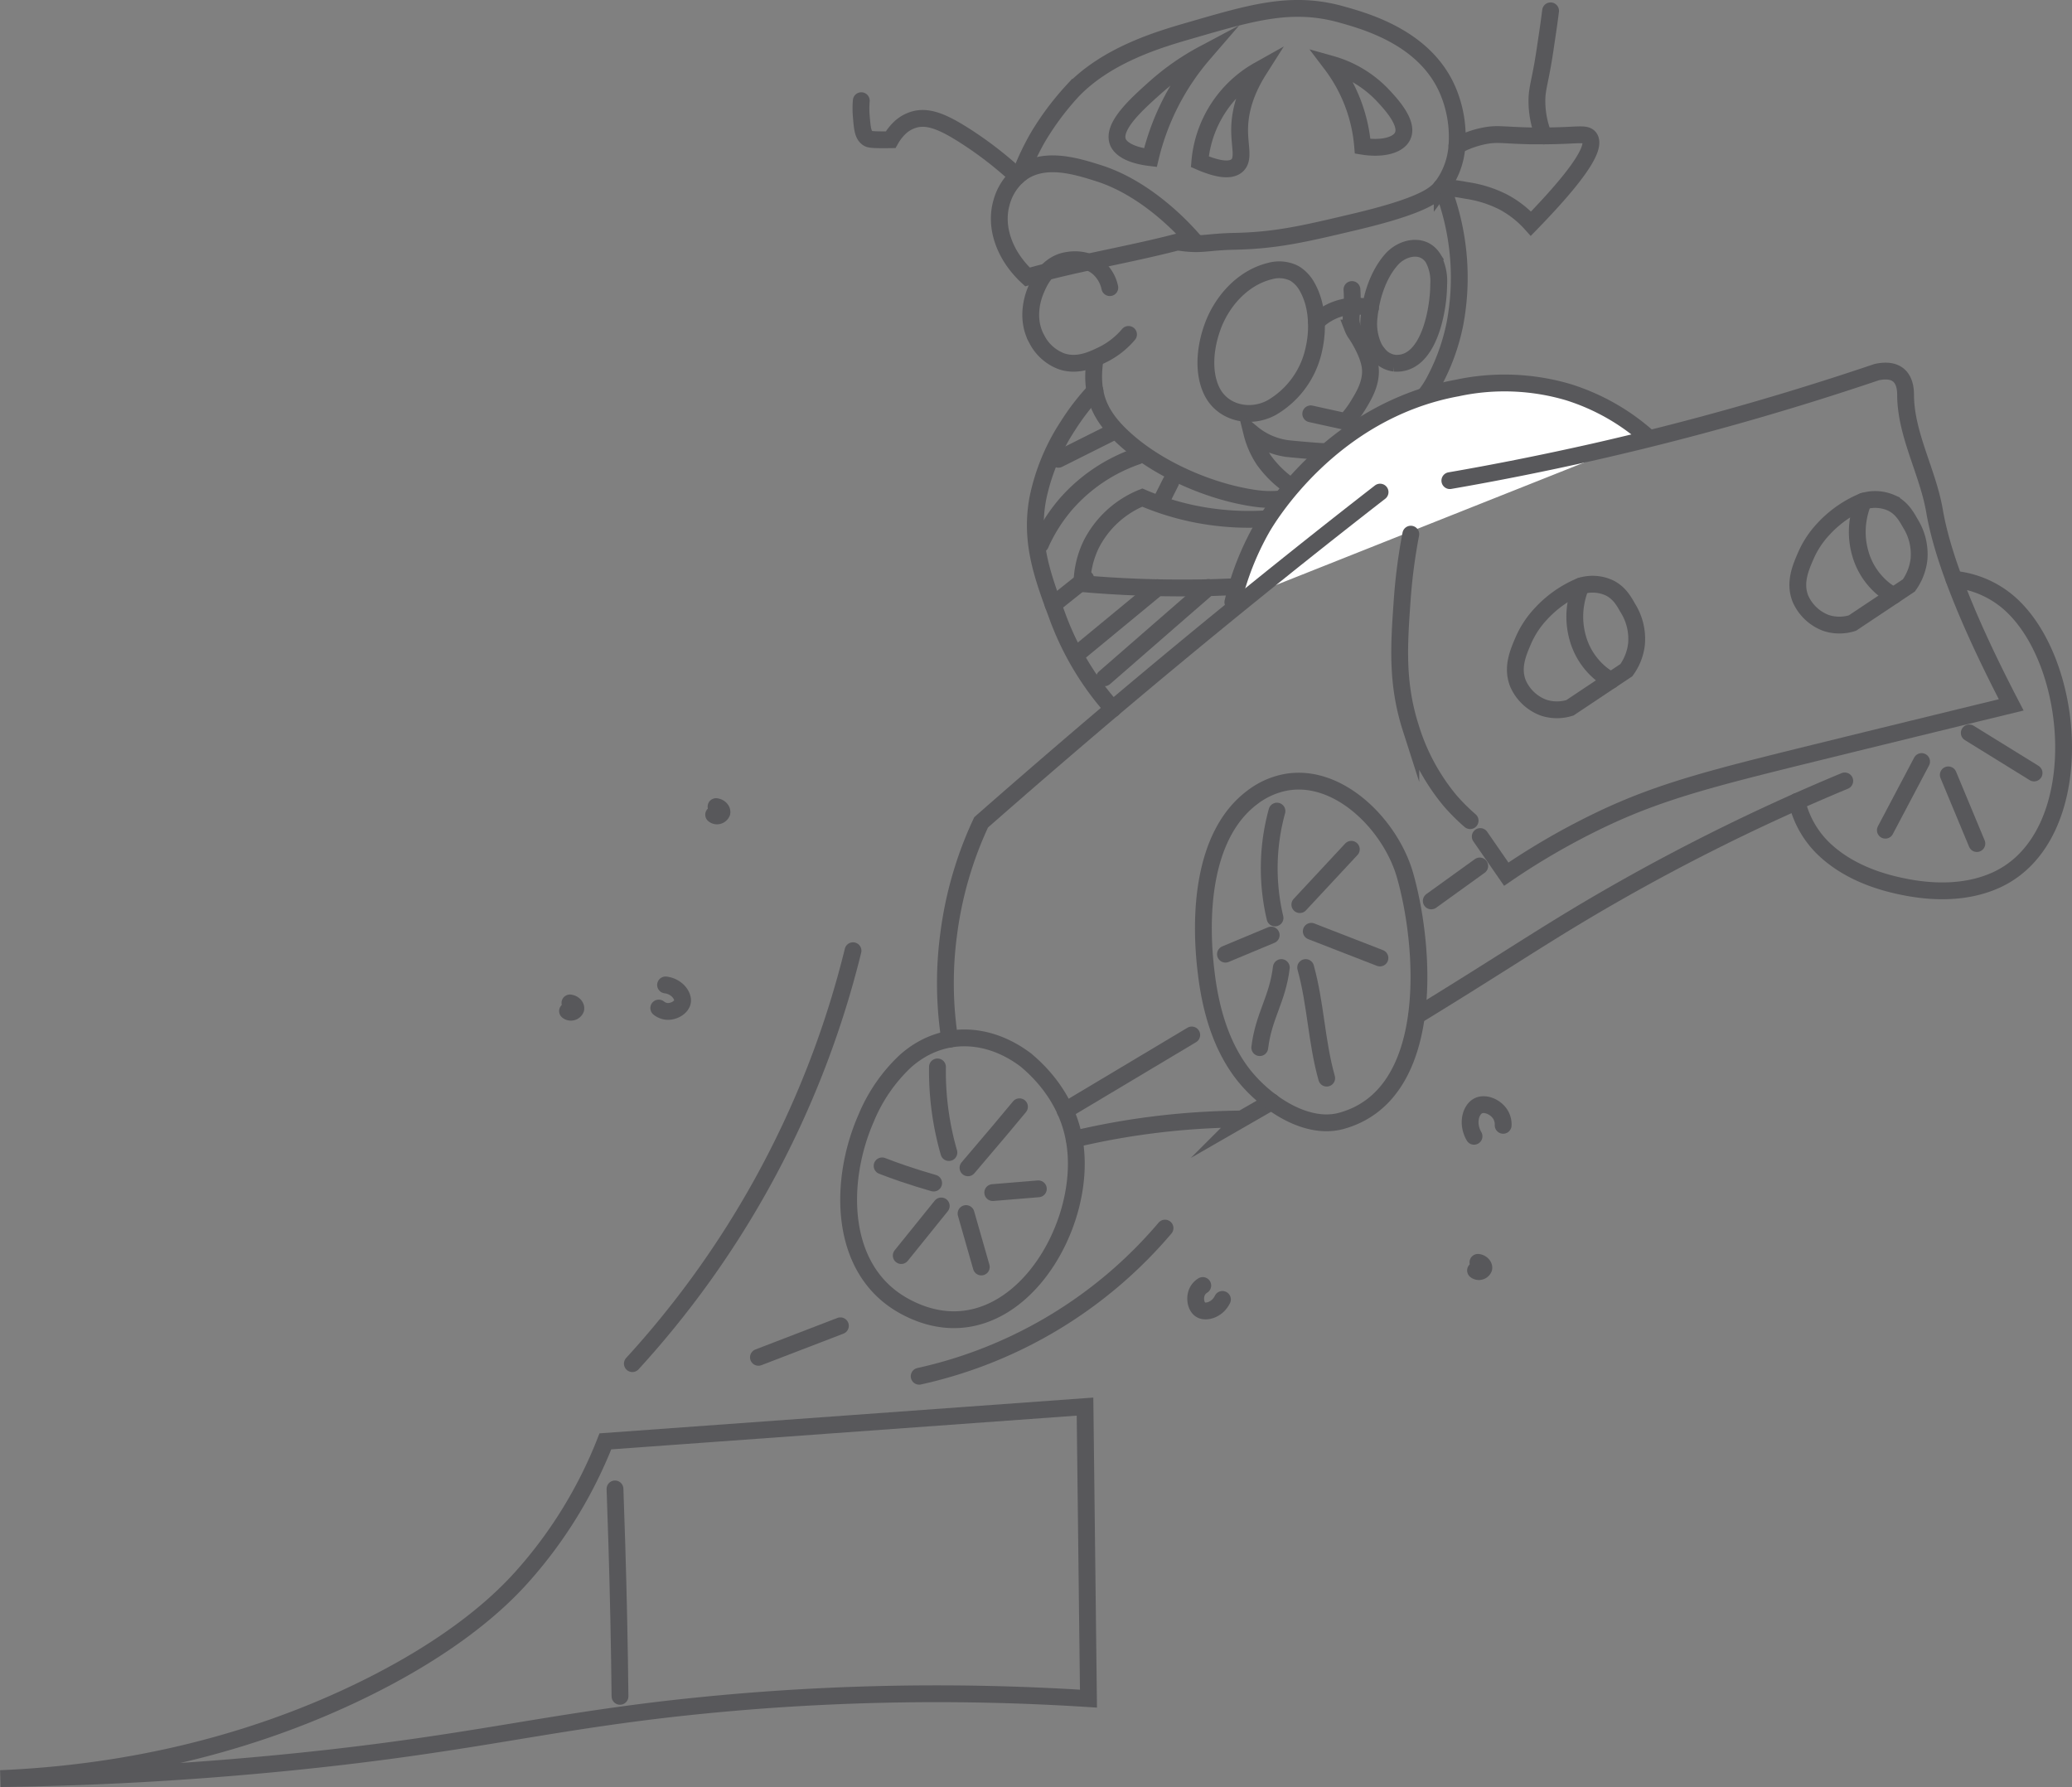 <svg xmlns="http://www.w3.org/2000/svg" viewBox="0 0 492.9 425.08"><rect x="0" y="0" width="492.9" height="425.08" fill="#808080" stroke="none"/><defs><style>.cls-1{fill:none;}.cls-1,.cls-2{stroke:#58585b;stroke-linecap:round;stroke-miterlimit:10;stroke-width:4px;}.cls-2{fill:#fff;}</style></defs><title>Launch</title><g id="Body"><path class="cls-1" d="M299.47,314.16a55.83,55.83,0,0,0-6.48,8.4,49.79,49.79,0,0,0-7.08,17.05c-2,10.41,1.12,18.73,4.55,28a68.61,68.61,0,0,0,11,19.58c.91,1.12,1.7,2,2.27,2.64" transform="translate(-38.99 -221.21)"/><path class="cls-1" d="M296.37,360a22.17,22.17,0,0,1,2.2-9.29,23.46,23.46,0,0,1,12.15-11.14,64.31,64.31,0,0,0,11.65,3.72,65.26,65.26,0,0,0,21.43,1" transform="translate(-38.99 -221.21)"/><path class="cls-1" d="M333.25,360.76c-7.29.35-15.1.43-23.38.12-4.67-.17-9.17-.46-13.5-.84" transform="translate(-38.99 -221.21)"/></g><g id="Shirt_stripes" data-name="Shirt stripes"><path class="cls-1" d="M286.5,350.7a38.86,38.86,0,0,1,6.13-9.66,39.66,39.66,0,0,1,16.89-11.32" transform="translate(-38.99 -221.21)"/><path class="cls-1" d="M289.52,365.06l7.75-6.19" transform="translate(-38.99 -221.21)"/><path class="cls-1" d="M295.78,376.32,314.35,361" transform="translate(-38.99 -221.21)"/><path class="cls-1" d="M301.73,382.44l18.37-16,6.31-5.48" transform="translate(-38.99 -221.21)"/><path class="cls-1" d="M290.77,330.46,303,324.34" transform="translate(-38.99 -221.21)"/><path class="cls-1" d="M315.65,339.56l1.86-3.71" transform="translate(-38.99 -221.21)"/></g><g id="Face"><path class="cls-1" d="M283.42,287.09c-5.42-5-7.89-11.78-6.17-17.73a13.09,13.09,0,0,1,4.62-6.94c5.6-4.09,13.28-1.65,18.5,0,9.73,3.09,17.86,10.64,22.12,15.44C309.9,281.45,296,283.49,283.42,287.09Z" transform="translate(-38.99 -221.21)"/><path class="cls-1" d="M319.82,278.88c5.12.73,6.12-.13,12.93-.27,9.86-.21,16.44-1.76,28.51-4.62,16.09-3.81,19.18-6.43,20.64-8.27l.17-.21a18.2,18.2,0,0,0,3.51-9.65,28.28,28.28,0,0,0-2-12.7c-5.2-12.81-19.35-16.79-25.44-18.5-12-3.37-21.58-.38-36.23,3.85-7.46,2.15-19.59,5.78-27.78,14.31a66.79,66.79,0,0,0-8.09,10.79,60,60,0,0,0-4.21,8.81" transform="translate(-38.99 -221.21)"/><path class="cls-1" d="M385.58,255.87h0a23.09,23.09,0,0,1,6.48-2.34c3.2-.63,4.42-.13,11.14,0,1.09,0,2.1,0,3,0,8,0,10-.8,10.92.44,1.22,1.74-.43,6.57-13.94,20.44a24.08,24.08,0,0,0-6.5-5.11,28.2,28.2,0,0,0-8.82-2.79,54.06,54.06,0,0,0-6-.8" transform="translate(-38.99 -221.21)"/><path class="cls-1" d="M406.22,253.54a22.24,22.24,0,0,1-1.62-8.38c0-3,.82-4.71,1.86-11.62.49-3.29,1-6.54,1.39-9.75" transform="translate(-38.99 -221.21)"/><path class="cls-1" d="M243.88,245.16a21.53,21.53,0,0,0,0,3.71c.23,2.8.36,4.27,1.39,5.11.44.36.77.54,5.58.47a12.55,12.55,0,0,1,1.91-2.56A8.33,8.33,0,0,1,256,249.8c3.46-1.23,7.14.26,12.55,3.72A89.12,89.12,0,0,1,281,263.15" transform="translate(-38.99 -221.21)"/><path class="cls-1" d="M304.91,254.94c-1.38-3.71,4.47-8.95,8.9-12.91a58.66,58.66,0,0,1,11.48-8,58.55,58.55,0,0,0-12.63,24.68C306.23,257.93,305.14,255.54,304.91,254.94Z" transform="translate(-38.99 -221.21)"/><path class="cls-1" d="M324.41,259.68a27.7,27.7,0,0,1,14.06-21.81c-3.76,5.93-4.6,10.82-4.59,14.35,0,3.89,1.06,6.8-.57,8.32C331.49,262.24,327.59,261.06,324.41,259.68Z" transform="translate(-38.99 -221.21)"/><path class="cls-1" d="M363.14,256a37.26,37.26,0,0,0-7.46-19.52,26.89,26.89,0,0,1,12.05,7.18c1.88,2,6.53,6.85,4.88,10C371.46,255.9,367.51,256.71,363.14,256Z" transform="translate(-38.99 -221.21)"/><path class="cls-1" d="M341.06,285.7c-6.53,1.61-11.52,7.29-13.69,13.46-1.62,4.57-2.3,10.33-.21,14.87,2.52,5.48,9.24,6.94,14.35,4.14a21.1,21.1,0,0,0,10-13.75c1.11-4.75.92-10.48-1.48-14.81a8.51,8.51,0,0,0-3.1-3.36,8,8,0,0,0-5.68-.6Z" transform="translate(-38.99 -221.21)"/><path class="cls-1" d="M366.81,305.32a7.88,7.88,0,0,1-1-1.49,13.27,13.27,0,0,1-1.12-7.26c.47-4.75,2.11-10,5.33-13.64,2.54-2.87,7.49-4.07,9.9-.27a11.5,11.5,0,0,1,1.31,6.25c0,5.71-2.23,19.34-10.51,18.69A5.76,5.76,0,0,1,366.81,305.32Z" transform="translate(-38.99 -221.21)"/><path class="cls-1" d="M360.6,290.08a29.57,29.57,0,0,1,0,4.15c-.14,2.07-.45,3.37.17,5a6.39,6.39,0,0,0,.83,1.5c.11.16,2.82,4.15,3.32,7.63.53,3.74-1.48,7-3,9.47a22.22,22.22,0,0,1-2.82,3.65l-8.3-1.83" transform="translate(-38.99 -221.21)"/><path class="cls-1" d="M352.17,297.76a13.6,13.6,0,0,1,4.73-2.94,13.15,13.15,0,0,1,3.71-.77,14.35,14.35,0,0,1,4.4.41" transform="translate(-38.99 -221.21)"/><path class="cls-1" d="M383.11,268.56a59.23,59.23,0,0,1,2,29.62,49.7,49.7,0,0,1-5.1,14.06c-2.43,4.45-6.58,7.81-10.1,11.43-8.62,8.89-18.81,17.9-32.06,16.12-10.34-1.39-22.38-6.5-30.32-13.31-6.72-5.76-9.34-10.93-8.06-19.71" transform="translate(-38.99 -221.21)"/><path class="cls-1" d="M303,289.63a8.67,8.67,0,0,0-2.72-4.7c-3.61-3.11-8.39-1.57-8.66-1.48-3.89,1.32-5.43,4.93-6.18,6.68-.56,1.29-2.65,6.71.25,11.87a10.83,10.83,0,0,0,5.93,5.19c3.72,1.2,7.05-.37,9.4-1.48a19.2,19.2,0,0,0,6.43-4.95" transform="translate(-38.99 -221.21)"/><path class="cls-1" d="M366.16,327.76l-.56.2c-.48.17-1.08.37-1.75.57-2.9.87-14.68-.22-18.35-.59a16.63,16.63,0,0,1-8.71-3.73,20.48,20.48,0,0,0,2.9,6.52,25.81,25.81,0,0,0,6.58,6.31c.92.69,1.8,1.28,2.6,1.78" transform="translate(-38.99 -221.21)"/><path class="cls-2" d="M332.27,364.45a66.65,66.65,0,0,1,6.88-17.55c1.26-2.22,16.4-27.88,46.46-33.39a53.65,53.65,0,0,1,26.5,1A51.83,51.83,0,0,1,431,325.21" transform="translate(-38.99 -221.21)"/><path class="cls-1" d="M383.89,335.54q16.67-2.88,34.42-6.88a679.69,679.69,0,0,0,67.11-18.93c1.37-.3,3.62-.57,5.16.69,1.75,1.42,1.72,4.08,1.72,4.81.08,9.46,5.29,18.21,6.89,27.54,1.39,8.13,5.6,21.83,18.24,46.11-7.64,1.86-24.21,5.89-46.46,11.36-24.37,6-36.85,9.13-50.94,15.83a169.26,169.26,0,0,0-22.72,13.08l-6.19-8.95" transform="translate(-38.99 -221.21)"/><path class="cls-1" d="M374.6,348.27a132.63,132.63,0,0,0-2.06,15.83c-.74,10.57-1.37,19.58,2.06,30.29a50.08,50.08,0,0,0,9.29,17.21,47,47,0,0,0,4.82,4.82" transform="translate(-38.99 -221.21)"/><path class="cls-1" d="M401.44,373.4c-1.29,3-2.84,6.51-1.37,10.32a10.7,10.7,0,0,0,6.19,5.85,10.2,10.2,0,0,0,6.2,0l13.42-8.95a13.08,13.08,0,0,0,2.41-6.19,13.85,13.85,0,0,0-2.07-8.6c-1-1.77-2.1-3.69-4.47-4.82a9.48,9.48,0,0,0-6.88-.35,26.84,26.84,0,0,0-9.3,6.54A22.16,22.16,0,0,0,401.44,373.4Z" transform="translate(-38.99 -221.21)"/><path class="cls-1" d="M415.09,360.59a18.79,18.79,0,0,0-1.13,3.72,18.54,18.54,0,0,0,.38,8.74,16.72,16.72,0,0,0,4,7,15.59,15.59,0,0,0,3.9,3" transform="translate(-38.99 -221.21)"/><path class="cls-1" d="M322.49,467.4l-30.13,18" transform="translate(-38.99 -221.21)"/><path class="cls-1" d="M264.91,468.41a87.67,87.67,0,0,1-.23-25.09,89.45,89.45,0,0,1,7.71-26.5q15.3-13.44,31.31-27,32.15-27.14,63.59-51.55" transform="translate(-38.99 -221.21)"/><path class="cls-1" d="M376,462.83c17.09-10.45,27.27-17.21,38.33-23.86a487.89,487.89,0,0,1,63.5-32" transform="translate(-38.99 -221.21)"/><path class="cls-1" d="M341.49,483.29h0l-7.13,4.1a178.79,178.79,0,0,0-32.43,3.2q-3.81.74-7.4,1.59" transform="translate(-38.99 -221.21)"/><path class="cls-1" d="M468.64,353.24c-1.29,2.95-2.85,6.52-1.38,10.32a10.74,10.74,0,0,0,6.2,5.86,10.25,10.25,0,0,0,6.19,0l13.43-8.95a13.28,13.28,0,0,0,2.41-6.2,13.87,13.87,0,0,0-2.07-8.6c-1-1.77-2.11-3.68-4.47-4.82a9.54,9.54,0,0,0-6.89-.34,26.64,26.64,0,0,0-9.29,6.53A22.16,22.16,0,0,0,468.64,353.24Z" transform="translate(-38.99 -221.21)"/><path class="cls-1" d="M482.29,340.43a18.79,18.79,0,0,0-1.13,3.72,18.54,18.54,0,0,0,.38,8.74,16.72,16.72,0,0,0,4,7,15.59,15.59,0,0,0,3.9,3" transform="translate(-38.99 -221.21)"/></g><g id="Back_Wheels" data-name="Back Wheels"><path class="cls-1" d="M503.82,359a23.49,23.49,0,0,1,12.49,5.11c16.94,13.81,20.15,56.37-2.63,66.51-6.73,3-14.47,3-21.69,1.55-6.7-1.31-13.32-3.84-18.42-8.38a22.69,22.69,0,0,1-7.11-11.94" transform="translate(-38.99 -221.21)"/><path class="cls-1" d="M379.47,435.51,391,427.2" transform="translate(-38.99 -221.21)"/></g><g id="Front_Wheels" data-name="Front Wheels"><path class="cls-1" d="M283.08,473.4c-9-6.84-20.14-7.38-28.71.23A39,39,0,0,0,245,487.27c-6.42,14.6-6.76,36.05,9.26,44.71,24.78,13.39,44.7-18.87,40.11-40.51-2-9.58-8.33-15.59-11.3-18.07" transform="translate(-38.99 -221.21)"/><path class="cls-1" d="M344.87,407.3a18.78,18.78,0,0,0-7.91,3.54c-12.07,9-12.71,28.51-11,42,1,8.19,3.29,16.58,8.27,23.31s15,14,23.71,11.72c22.76-6.09,20.17-41.35,15.3-58.42C369.83,417.45,357.46,405,344.87,407.3Z" transform="translate(-38.99 -221.21)"/><path class="cls-1" d="M264.72,495.37A69.93,69.93,0,0,1,262,475" transform="translate(-38.99 -221.21)"/><path class="cls-1" d="M269.26,499q3.84-4.49,7.71-9.08,2.29-2.73,4.54-5.44" transform="translate(-38.99 -221.21)"/><path class="cls-1" d="M261.09,502.63c-2.34-.67-4.76-1.42-7.26-2.27-1.72-.59-3.39-1.2-5-1.82" transform="translate(-38.99 -221.21)"/><path class="cls-1" d="M261.09,502.63" transform="translate(-38.99 -221.21)"/><path class="cls-1" d="M342.76,414.15a51.25,51.25,0,0,0-.46,25.41" transform="translate(-38.99 -221.21)"/><path class="cls-1" d="M349.59,451.36c2.42,8.77,2.54,17.54,5,26.31" transform="translate(-38.99 -221.21)"/><path class="cls-1" d="M348.2,436.39l12.25-13.16" transform="translate(-38.99 -221.21)"/><path class="cls-1" d="M262.9,508.07q-4.75,5.9-9.52,11.8" transform="translate(-38.99 -221.21)"/><path class="cls-1" d="M268.8,509.88l3.63,12.71" transform="translate(-38.99 -221.21)"/><path class="cls-1" d="M275.15,504.89,286,504" transform="translate(-38.99 -221.21)"/><path class="cls-1" d="M341.39,443.64l-10.88,4.54" transform="translate(-38.99 -221.21)"/><path class="cls-2" d="M343.8,451.36c-.9,7.56-4.22,11.49-5.13,19.05" transform="translate(-38.99 -221.21)"/><path class="cls-1" d="M350.92,442.74l16.34,6.35" transform="translate(-38.99 -221.21)"/><path class="cls-1" d="M496.11,402.36q-4.32,8.16-8.62,16.33" transform="translate(-38.99 -221.21)"/><path class="cls-1" d="M502.46,405.53l6.8,16.34" transform="translate(-38.99 -221.21)"/><path class="cls-1" d="M507.45,395.55l15.42,9.53" transform="translate(-38.99 -221.21)"/><path class="cls-1" d="M110.2,640.16c39.37-4.06,56.55-8.8,87.66-12.41a562.93,562.93,0,0,1,100.06-2.48l-.82-69.47L183,564.07a106.8,106.8,0,0,1-19.85,32.26c-4,4.45-15.31,16.27-40.52,28.11-15.86,7.46-44.18,18.19-83.53,19.85C55.39,644.08,80.15,643.26,110.2,640.16Z" transform="translate(-38.99 -221.21)"/><path class="cls-1" d="M185.29,575.38c.16,4.37.31,8.78.44,13.2q.56,18.36.75,36.14" transform="translate(-38.99 -221.21)"/><path class="cls-1" d="M189.42,545.58a224.71,224.71,0,0,0,30.74-42.73,225.39,225.39,0,0,0,21.75-55.49" transform="translate(-38.99 -221.21)"/><path class="cls-1" d="M219.41,544.08l19.5-7.5" transform="translate(-38.99 -221.21)"/><path class="cls-1" d="M257.65,548.58a106.86,106.86,0,0,0,58.48-35.24" transform="translate(-38.99 -221.21)"/><path class="cls-1" d="M195.7,461a3.65,3.65,0,0,0,1.62.75c1.69.29,3.66-.77,4-2.16s-1.19-3.74-4-4.09" transform="translate(-38.99 -221.21)"/><path class="cls-1" d="M208.76,415a1.16,1.16,0,0,0,.57.27,1.26,1.26,0,0,0,1.39-.76c.12-.53-.42-1.3-1.39-1.43" transform="translate(-38.99 -221.21)"/><path class="cls-1" d="M396.57,488.89a4.56,4.56,0,0,0-.48-2.26c-1-2-3.65-3.18-5.33-2.43-1.84.81-2.93,4.14-1.12,7.3" transform="translate(-38.99 -221.21)"/><path class="cls-1" d="M325.11,527a3.5,3.5,0,0,0-1.24,1.29c-.82,1.51-.46,3.72.75,4.47s3.93.08,5.17-2.45" transform="translate(-38.99 -221.21)"/><path class="cls-1" d="M174,461.71a1.21,1.21,0,0,0,.57.26,1.26,1.26,0,0,0,1.39-.75c.13-.54-.41-1.31-1.39-1.44" transform="translate(-38.99 -221.21)"/><path class="cls-1" d="M390,523.41a1.21,1.21,0,0,0,.57.26,1.26,1.26,0,0,0,1.39-.75c.13-.53-.41-1.31-1.39-1.43" transform="translate(-38.99 -221.21)"/></g></svg>
